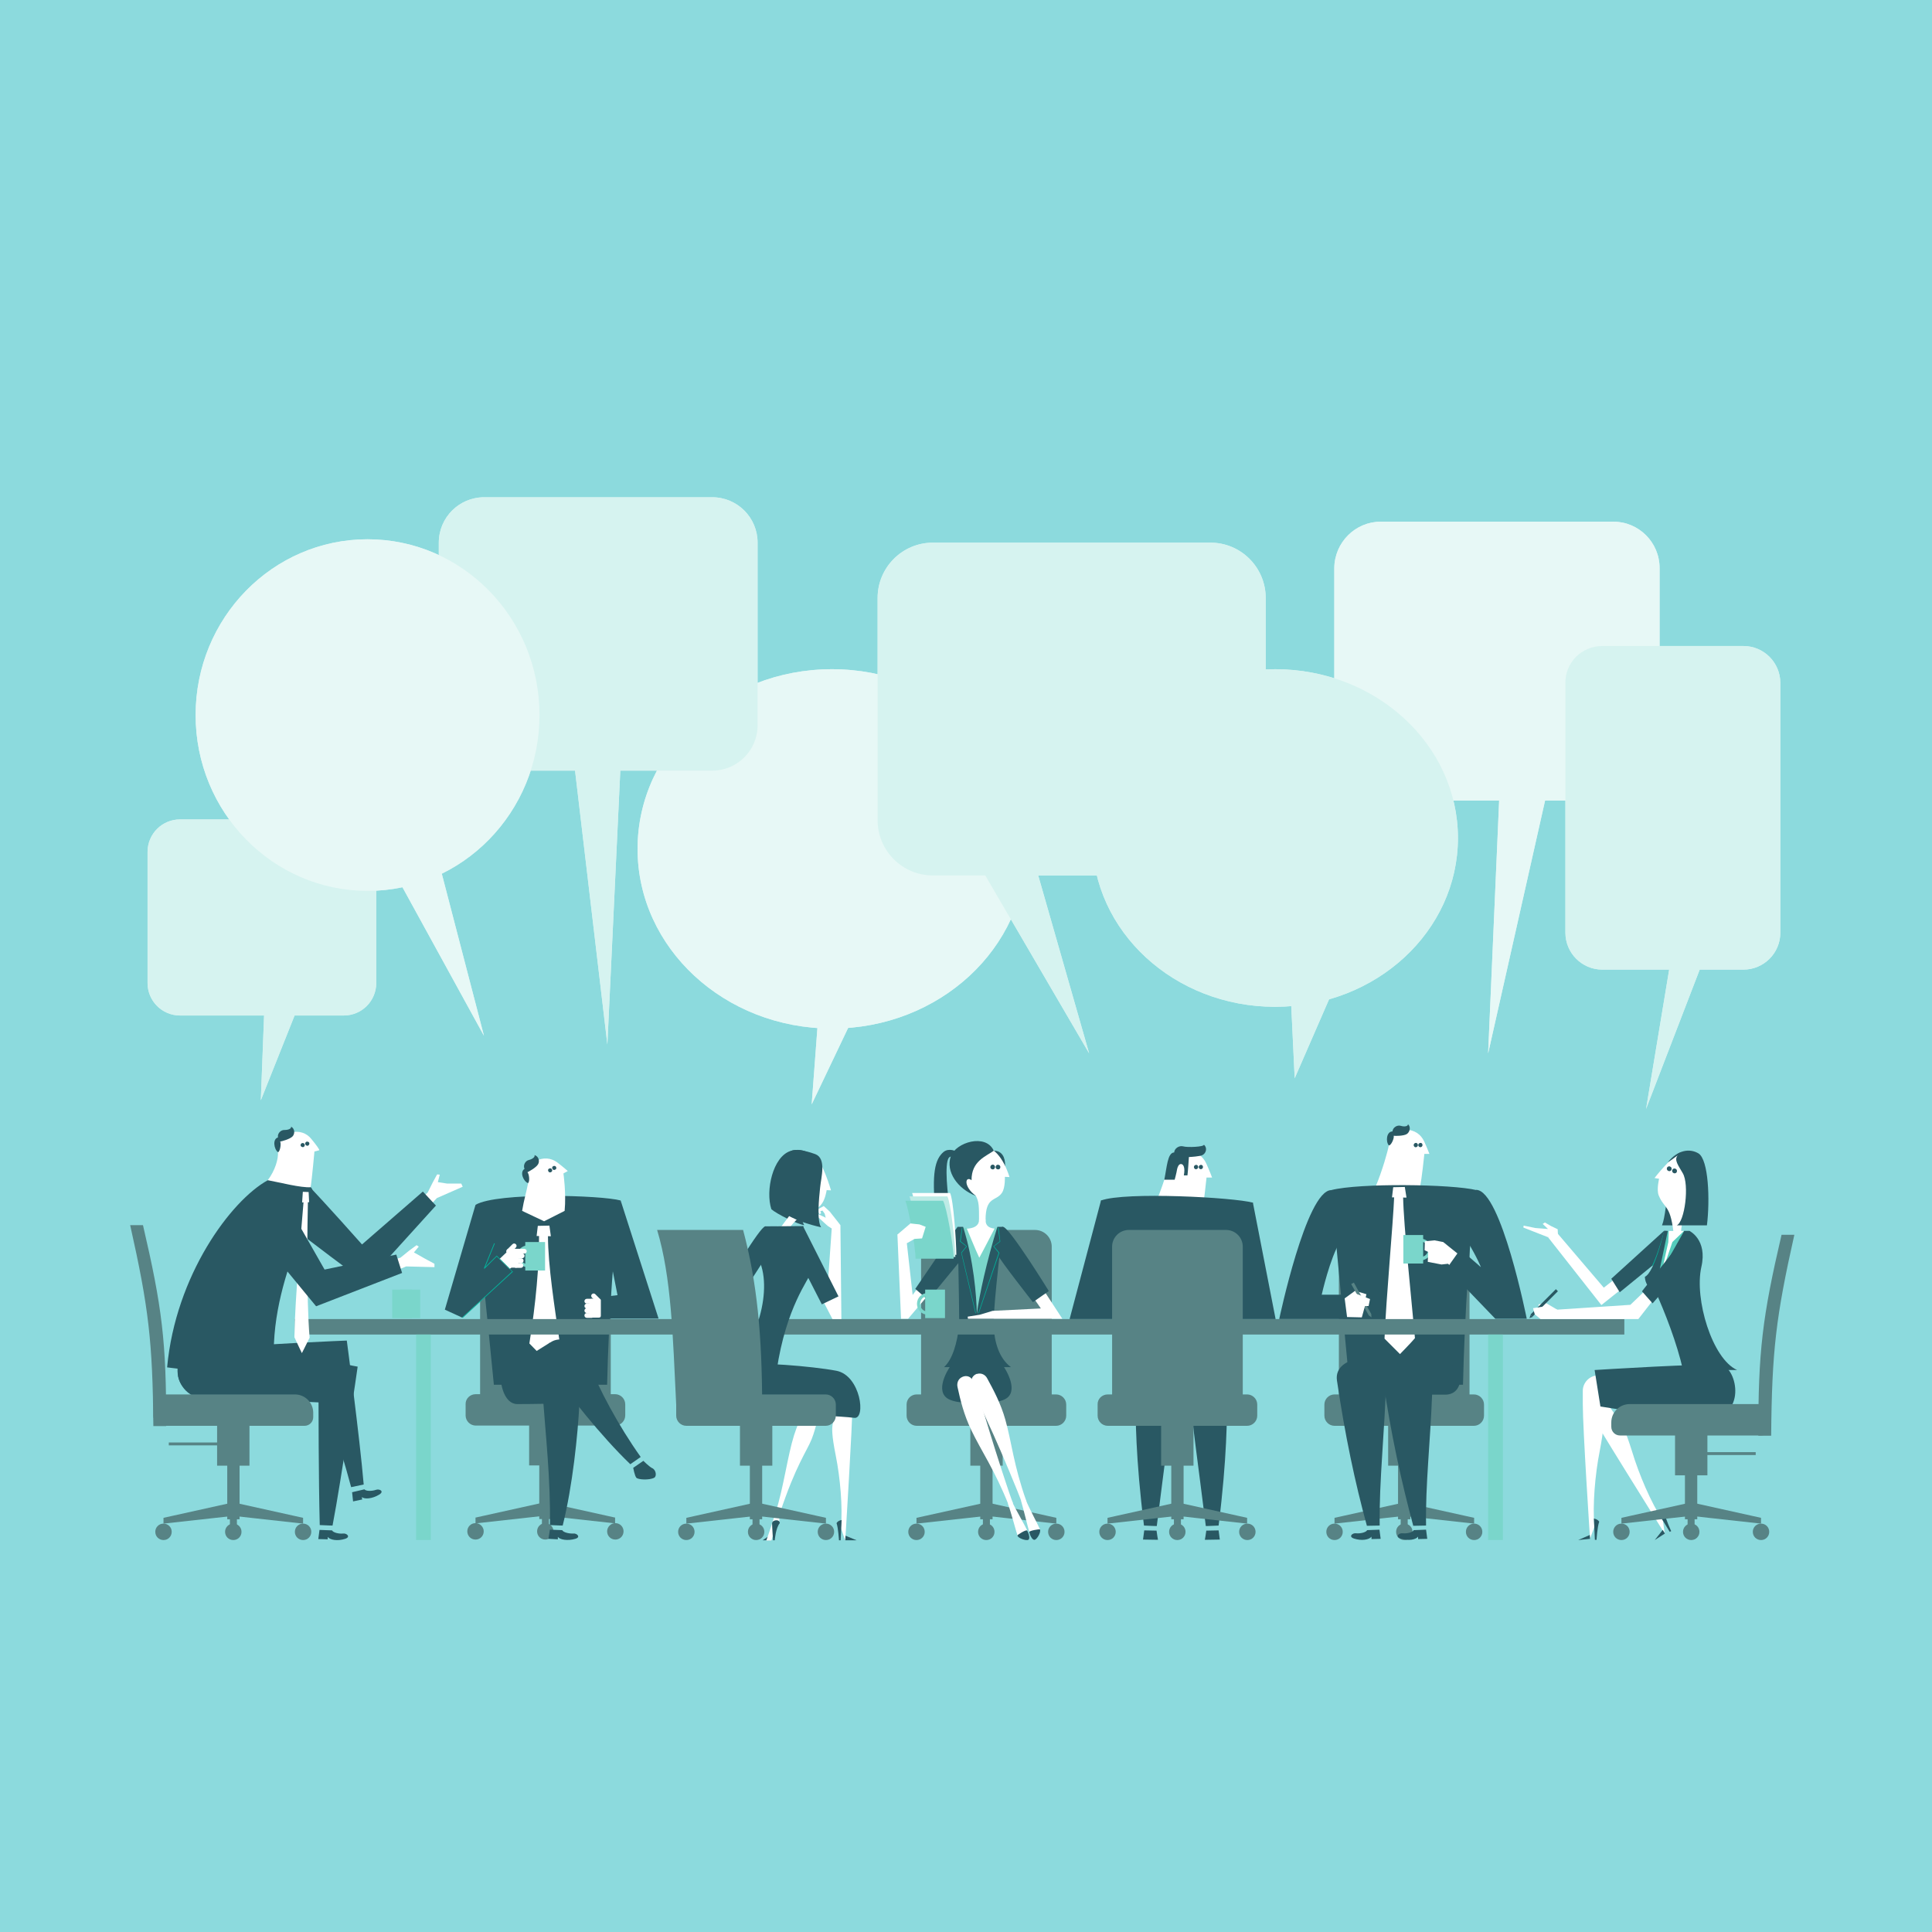 <?xml version="1.0" encoding="utf-8"?>
<!-- Generator: Adobe Illustrator 27.1.1, SVG Export Plug-In . SVG Version: 6.00 Build 0)  -->
<svg version="1.1" id="Livello_1" xmlns="http://www.w3.org/2000/svg" xmlns:xlink="http://www.w3.org/1999/xlink" x="0px" y="0px"
	 viewBox="0 0 800 800" style="enable-background:new 0 0 800 800;" xml:space="preserve">
<style type="text/css">
	.st0{fill:#8CDADD;}
	.st1{fill:#FFFFFF;}
	.st2{opacity:0.66;}
	.st3{fill:#DAF4F1;}
	.st4{fill:#C1EDE8;}
	.st5{fill:#578385;}
	.st6{fill:#295863;}
	.st7{fill:#7AD6CB;}
	.st8{fill:#05B09A;}
	.st9{fill:#00B39C;}
	.st10{fill-rule:evenodd;clip-rule:evenodd;fill:#FFFFFF;}
	.st11{fill-rule:evenodd;clip-rule:evenodd;fill:#295863;}
	.st12{fill:#BDEBE6;}
	.st13{fill-rule:evenodd;clip-rule:evenodd;fill:#578385;}
	.st14{fill:#55CCBC;}
</style>
<g id="bg">
	<g id="bg-2">
		<rect class="st0" width="800" height="800"/>
	</g>
</g>
<g id="image">
	<g>
		<g>
			<ellipse class="st1" cx="152.2" cy="296.1" rx="71.2" ry="72.8"/>
			<polygon class="st1" points="157.6,350.9 200.4,428.9 180.1,350.9 			"/>
		</g>
		<g>
			<ellipse class="st1" cx="344.5" cy="351.5" rx="80.5" ry="74.4"/>
			<polygon class="st1" points="339.8,408 336.1,457.3 359.6,408 			"/>
		</g>
		<g>
			<polygon class="st1" points="237.5,313.9 251.5,432.5 257.1,313.9 			"/>
			<path class="st1" d="M200.5,205.9h94.4c10.4,0,18.8,8.4,18.8,18.8v75.6c0,10.4-8.4,18.8-18.8,18.8h-94.4
				c-10.4,0-18.8-8.4-18.8-18.8v-75.6C181.7,214.3,190.1,205.9,200.5,205.9z"/>
		</g>
		<g>
			<polygon class="st1" points="109.5,416.7 108,455.6 123.5,416.7 			"/>
			<path class="st1" d="M74.6,339.3h67.7c7.5,0,13.5,6,13.5,13.5V407c0,7.5-6,13.5-13.5,13.5H74.6c-7.5,0-13.5-6-13.5-13.5v-54.2
				C61.1,345.3,67.1,339.3,74.6,339.3z"/>
		</g>
		<g>
			<polygon class="st1" points="404.3,356.2 451,436.2 428.1,356.2 			"/>
			<path class="st1" d="M386.3,224.7h114.9c12.7,0,22.9,10.3,22.9,22.9v92c0,12.7-10.3,22.9-22.9,22.9H386.3
				c-12.7,0-22.9-10.3-22.9-22.9v-92C363.4,235,373.6,224.7,386.3,224.7z"/>
		</g>
		<g>
			<polygon class="st1" points="621,326.1 616.2,436.2 641,326.1 			"/>
			<path class="st1" d="M571.8,216H668c10.6,0,19.2,8.6,19.2,19.2v77.1c0,10.6-8.6,19.2-19.2,19.2h-96.3c-10.6,0-19.2-8.6-19.2-19.2
				v-77.1C552.6,224.6,561.2,216,571.8,216z"/>
		</g>
		<g>
			<polygon class="st1" points="693.7,386.2 681.6,459.2 709.7,386.2 			"/>
			<path class="st1" d="M663.5,267.5h58.4c8.5,0,15.3,6.9,15.3,15.3v103.4c0,8.5-6.9,15.3-15.3,15.3h-58.4
				c-8.5,0-15.3-6.9-15.3-15.3V282.8C648.1,274.3,655,267.5,663.5,267.5z"/>
		</g>
		<g>
			<ellipse class="st1" cx="528" cy="347" rx="75.7" ry="69.9"/>
			<polygon class="st1" points="533.9,400.1 536.1,446.5 556.3,400.1 			"/>
		</g>
	</g>
	<g class="st2">
		<g>
			<ellipse class="st3" cx="344.5" cy="351.5" rx="80.5" ry="74.4"/>
			<polygon class="st3" points="339.8,408 336.1,457.3 359.6,408 			"/>
		</g>
		<g>
			<polygon class="st4" points="237.5,313.9 251.5,432.5 257.1,313.9 			"/>
			<path class="st4" d="M200.5,205.9h94.4c10.4,0,18.8,8.4,18.8,18.8v75.6c0,10.4-8.4,18.8-18.8,18.8h-94.4
				c-10.4,0-18.8-8.4-18.8-18.8v-75.6C181.7,214.3,190.1,205.9,200.5,205.9z"/>
		</g>
		<g>
			<polygon class="st4" points="109.5,416.7 108,455.6 123.5,416.7 			"/>
			<path class="st4" d="M74.6,339.3h67.7c7.5,0,13.5,6,13.5,13.5V407c0,7.5-6,13.5-13.5,13.5H74.6c-7.5,0-13.5-6-13.5-13.5v-54.2
				C61.1,345.3,67.1,339.3,74.6,339.3z"/>
		</g>
		<g>
			<polygon class="st4" points="404.3,356.2 451,436.2 428.1,356.2 			"/>
			<path class="st4" d="M386.3,224.7h114.9c12.7,0,22.9,10.3,22.9,22.9v92c0,12.7-10.3,22.9-22.9,22.9H386.3
				c-12.7,0-22.9-10.3-22.9-22.9v-92C363.4,235,373.6,224.7,386.3,224.7z"/>
		</g>
		<g>
			<polygon class="st3" points="621,326.1 616.2,436.2 641,326.1 			"/>
			<path class="st3" d="M571.8,216H668c10.6,0,19.2,8.6,19.2,19.2v77.1c0,10.6-8.6,19.2-19.2,19.2h-96.3c-10.6,0-19.2-8.6-19.2-19.2
				v-77.1C552.6,224.6,561.2,216,571.8,216z"/>
		</g>
		<g>
			<polygon class="st4" points="693.7,386.2 681.6,459.2 709.7,386.2 			"/>
			<path class="st4" d="M663.5,267.5h58.4c8.5,0,15.3,6.9,15.3,15.3v103.4c0,8.5-6.9,15.3-15.3,15.3h-58.4
				c-8.5,0-15.3-6.9-15.3-15.3V282.8C648.1,274.3,655,267.5,663.5,267.5z"/>
		</g>
		<g>
			<ellipse class="st4" cx="528" cy="347" rx="75.7" ry="69.9"/>
			<polygon class="st4" points="533.9,400.1 536.1,446.5 556.3,400.1 			"/>
		</g>
		<g>
			<ellipse class="st3" cx="152.2" cy="296.1" rx="71.2" ry="72.8"/>
			<polygon class="st3" points="157.6,350.9 200.4,428.9 180.1,350.9 			"/>
		</g>
	</g>
	<g>
		<g>
			<path class="st5" d="M252.9,516c0-3.8-3.1-6.9-6.9-6.9h-40.3c-3.8,0-6.9,3.1-6.9,6.9v65.5h54.1L252.9,516L252.9,516z"/>
			<g>
				<path class="st5" d="M197,577.3h57.7c2.3,0,4.2,1.9,4.2,4.2v4.6c0,2.3-1.9,4.2-4.2,4.2H197c-2.3,0-4.2-1.9-4.2-4.2v-4.6
					C192.7,579.2,194.6,577.3,197,577.3z"/>
				<rect x="219.1" y="587.5" class="st5" width="13.4" height="19.3"/>
				<rect x="223.3" y="602.5" class="st5" width="5.1" height="26.5"/>
				<g>
					<g>
						<polygon class="st5" points="225.8,622 196.9,628.4 196.9,630.8 225.8,627.6 						"/>
						<path class="st5" d="M200.3,634.1c0,1.9-1.5,3.4-3.4,3.4s-3.4-1.5-3.4-3.4s1.5-3.4,3.4-3.4S200.3,632.3,200.3,634.1z"/>
					</g>
					<g>
						<polygon class="st5" points="225.8,622 254.7,628.4 254.7,630.8 225.8,627.6 						"/>
						<path class="st5" d="M251.4,634.1c0,1.9,1.5,3.4,3.4,3.4c1.9,0,3.4-1.5,3.4-3.4s-1.5-3.4-3.4-3.4S251.4,632.3,251.4,634.1z"/>
					</g>
				</g>
				<g>
					<path class="st5" d="M229.2,634.1c0,1.9-1.5,3.4-3.4,3.4s-3.4-1.5-3.4-3.4s1.5-3.4,3.4-3.4S229.2,632.3,229.2,634.1z"/>
					<rect x="224.4" y="628.4" class="st5" width="2.9" height="4.5"/>
				</g>
			</g>
		</g>
		<g>
			<path class="st6" d="M196.9,498.9c0,0,4.9,46.4,7.6,74.5h46.9c0.6-27.4,3-62.1,5.6-76.3C249.2,494.9,205.8,493.6,196.9,498.9
				L196.9,498.9z"/>
			<g>
				<path class="st1" d="M226.9,511.7c0-3.2-3.7-2.9-3.7-0.1c0.1,12.2-1.3,27.9-4,44.7c2.5,2.6,6.4,6.5,6.4,6.5s4.7-4.8,6.2-6.7
					C229.7,541.6,226.9,524,226.9,511.7L226.9,511.7z"/>
				<path class="st1" d="M222.2,511.8l0.5-4.2c1.6,0,3.2-0.1,4.8-0.1l0.6,4.4L222.2,511.8L222.2,511.8z"/>
			</g>
			<g>
				<path class="st6" d="M266.4,604.9l-4.2,2.9c0,0,0.6,3.3,1.3,4.1c0.7,0.8,5.3,1.1,7.4,0c1.1-0.6,0.8-3.3-0.9-4
					C268.7,607.2,266.4,604.9,266.4,604.9L266.4,604.9z"/>
				<path class="st6" d="M207.4,568.7c-0.5,4.2,1.4,12.7,6.8,12.7c7.2,0,13.2-0.2,17.6-0.2c5.1,0,3.8-11.5,3.8-11.5l-7.8-13.8
					L207.4,568.7z"/>
				<path class="st6" d="M228.3,567.4c7.1,10.1,20.5,27.2,32.7,38.9c1.1-0.8,0,0,4.3-3c-9.2-12.9-17.5-28.5-21.4-38.8
					C238.1,548.6,218.7,553.6,228.3,567.4L228.3,567.4z"/>
			</g>
			<g>
				<path class="st6" d="M232.8,633.6c0.4,0.9,2.8,1.5,4.6,1.4c1.4-0.2,3.3,1.5,0.8,2.2c-3.1,0.9-6.3,0.4-7.2-0.8c0,0.5,0,1,0,1
					l-3.9-0.2l0.6-3.8L232.8,633.6L232.8,633.6z"/>
				<path class="st6" d="M239.9,581.4c-0.6,12.3-2.8,34-6.9,50.3c-1.4,0,0,0-5.3-0.2c0.4-18.1-2-40.2-2.7-50.5
					C223.8,564.1,240.7,564.6,239.9,581.4L239.9,581.4z"/>
			</g>
			<g>
				<g>
					<path class="st1" d="M230.7,481.3c-2.5-1.8-5.7-2.3-9-0.4c-3.8,2.1-5.1,4.3-3,8.9c-0.6,3.3-1.8,7.2-2.5,11.6l9.1,4.3l8.5-4.3
						c0.7-7.4-0.5-15.5-0.5-15.5l1.8-1C235.1,484.9,233.1,483.1,230.7,481.3L230.7,481.3z"/>
					<path class="st6" d="M230.1,483c0.3,0.3,0.4,0.9,0,1.2s-0.9,0.4-1.2,0c-0.3-0.3-0.4-0.9,0-1.2S229.8,482.7,230.1,483z"/>
					<path class="st6" d="M228.4,484c0.3,0.3,0.4,0.9,0,1.2c-0.3,0.3-0.9,0.4-1.2,0c-0.3-0.3-0.4-0.9,0-1.2S228.1,483.7,228.4,484z"
						/>
				</g>
				<path class="st6" d="M217.2,484c-0.7-1.5,0.3-3.4,1.9-3.7c1.6-0.4,2.6-1.4,2.2-2c1.7,0.4,2.3,2.5,1.5,3.8
					c-0.8,1.4-3.8,3-4.4,3.3c0.7,0.6,1.1,4,0.2,4.5C216.7,489.1,215.1,485.3,217.2,484L217.2,484z"/>
			</g>
		</g>
		<g>
			<path class="st1" d="M248.7,539.5c-0.4,0.4-1,0.4-1.4,0l-2.2-2.2c-0.4-0.4-0.4-1,0-1.4l0,0c0.4-0.4,1-0.4,1.4,0l2.2,2.2
				C249.1,538.5,249.1,539.1,248.7,539.5L248.7,539.5z"/>
			<g>
				<path class="st1" d="M248,545.6c0.6,0,1-0.5,1-1v-5.8c0-0.5-0.4-1-1-1h-3c-0.6,0-1,0.5-1,1v5.8c0,0.5,0.4,1,1,1H248z"/>
				<g>
					<path class="st1" d="M245,539.8c0.5,0,1,0.4,1,1c0,0.5-0.4,1-1,1h-2c-0.5,0-1-0.4-1-1l0,0c0-0.5,0.4-1,1-1H245z"/>
					<path class="st1" d="M245,537.8c0.5,0,1,0.4,1,1c0,0.5-0.4,1-1,1h-2c-0.5,0-1-0.4-1-1l0,0c0-0.5,0.4-1,1-1H245z"/>
					<path class="st1" d="M246,542.7c0,0.5-0.4,1-1,1h-2c-0.5,0-1-0.4-1-1l0,0c0-0.5,0.4-1,1-1h2C245.5,541.7,246,542.2,246,542.7
						L246,542.7z"/>
					<path class="st1" d="M245,543.7c0.5,0,1,0.4,1,1c0,0.5-0.4,1-1,1h-2c-0.5,0-1-0.4-1-1s0.4-1,1-1L245,543.7L245,543.7z"/>
				</g>
			</g>
		</g>
		<polygon class="st6" points="257,497.1 272.7,546 248.8,546 248.8,537.1 255.7,536.3 251.3,514 		"/>
		<g>
			<rect x="217.5" y="514.3" class="st7" width="8.2" height="11.8"/>
			<path class="st7" d="M220.8,524.7h-2.3c-2.4,0-4.4-2-4.4-4.5s2-4.5,4.4-4.5h2.3V524.7z M218.5,517c-1.8,0-3.2,1.4-3.2,3.2
				s1.4,3.2,3.2,3.2h1V517L218.5,517L218.5,517z"/>
		</g>
		<g>
			<g>
				<path class="st1" d="M210,518.8c0.4,0.4,1,0.4,1.4,0l2.2-2.2c0.4-0.4,0.4-1,0-1.4l0,0c-0.4-0.4-1-0.4-1.4,0l-2.2,2.2
					C209.6,517.8,209.6,518.4,210,518.8L210,518.8z"/>
				<g>
					<path class="st1" d="M210.7,524.9c-0.6,0-1-0.5-1-1v-5.8c0-0.5,0.4-1,1-1h3c0.6,0,1,0.5,1,1v5.8c0,0.5-0.4,1-1,1H210.7
						L210.7,524.9z"/>
					<g>
						<path class="st1" d="M213.7,519c-0.5,0-1,0.4-1,1c0,0.5,0.4,1,1,1h2.5c0.5,0,1-0.4,1-1l0,0c0-0.5-0.4-1-1-1H213.7z"/>
						<path class="st1" d="M213.7,517.1c-0.5,0-1,0.4-1,1s0.4,1,1,1h3.4c0.5,0,1-0.4,1-1l0,0c0-0.5-0.4-1-1-1H213.7z"/>
						<path class="st1" d="M212.8,522c0,0.5,0.4,1,1,1h2c0.5,0,1-0.4,1-1l0,0c0-0.5-0.4-1-1-1h-2C213.2,521,212.8,521.4,212.8,522z"
							/>
						<path class="st1" d="M213.7,523c-0.5,0-1,0.4-1,1c0,0.5,0.4,1,1,1h2c0.5,0,1-0.4,1-1s-0.4-1-1-1L213.7,523L213.7,523z"/>
					</g>
				</g>
			</g>
			<polygon class="st1" points="209.7,518.6 205.6,522.5 209.9,526.5 212.8,523.9 			"/>
		</g>
		<polygon class="st6" points="196.9,498.9 184.2,542.3 191.4,545.6 212.1,526.5 205.6,520.1 200.5,525.2 204.7,514.9 		"/>
		<path class="st8" d="M191.6,545.7l-0.2-0.2l20.6-19l-6.3-6.2l-5,5c-0.1,0-0.1,0.1-0.2,0s-0.1-0.1-0.1-0.2l4.2-10.3l0.3,0.1
			l-3.9,9.6l4.6-4.5c0.1-0.1,0.2-0.1,0.2,0l6.5,6.5c0,0,0.1,0.1,0.1,0.1c0,0,0,0.1-0.1,0.1L191.6,545.7L191.6,545.7z"/>
	</g>
	<g>
		<path class="st5" d="M608.5,516.2c0-3.8-3.1-6.9-6.9-6.9h-40.3c-3.8,0-6.9,3.1-6.9,6.9v65.5h54.1L608.5,516.2L608.5,516.2z"/>
		<g>
			<path class="st5" d="M552.6,577.4h57.7c2.3,0,4.2,1.9,4.2,4.2v4.6c0,2.3-1.9,4.2-4.2,4.2h-57.7c-2.3,0-4.2-1.9-4.2-4.2v-4.6
				C548.4,579.3,550.3,577.4,552.6,577.4z"/>
			<rect x="574.8" y="587.6" class="st5" width="13.4" height="19.3"/>
			<rect x="578.9" y="602.6" class="st5" width="5.1" height="26.5"/>
			<g>
				<g>
					<polygon class="st5" points="581.5,622.1 552.6,628.5 552.6,630.9 581.5,627.7 					"/>
					<path class="st5" d="M556,634.3c0,1.9-1.5,3.4-3.4,3.4s-3.4-1.5-3.4-3.4s1.5-3.4,3.4-3.4S556,632.4,556,634.3z"/>
				</g>
				<g>
					<polygon class="st5" points="581.5,622.1 610.4,628.5 610.4,630.9 581.5,627.7 					"/>
					<path class="st5" d="M607,634.3c0,1.9,1.5,3.4,3.4,3.4s3.4-1.5,3.4-3.4s-1.5-3.4-3.4-3.4S607,632.4,607,634.3z"/>
				</g>
			</g>
			<g>
				<path class="st5" d="M584.9,634.3c0,1.9-1.5,3.4-3.4,3.4s-3.4-1.5-3.4-3.4s1.5-3.4,3.4-3.4S584.9,632.4,584.9,634.3z"/>
				<rect x="580" y="628.5" class="st5" width="2.9" height="4.5"/>
			</g>
		</g>
	</g>
	<g>
		<path class="st5" d="M435.5,516.2c0-3.8-3.1-6.9-6.9-6.9h-40.3c-3.8,0-6.9,3.1-6.9,6.9v65.5h54.1L435.5,516.2L435.5,516.2z"/>
		<g>
			<path class="st5" d="M379.6,577.4h57.7c2.3,0,4.2,1.9,4.2,4.2v4.6c0,2.3-1.9,4.2-4.2,4.2h-57.7c-2.3,0-4.2-1.9-4.2-4.2v-4.6
				C375.4,579.3,377.2,577.4,379.6,577.4z"/>
			<rect x="401.8" y="587.6" class="st5" width="13.4" height="19.3"/>
			<rect x="405.9" y="602.6" class="st5" width="5.1" height="26.5"/>
			<g>
				<g>
					<polygon class="st5" points="408.5,622.1 379.5,628.5 379.5,630.9 408.5,627.7 					"/>
					<path class="st5" d="M382.9,634.3c0,1.9-1.5,3.4-3.4,3.4s-3.4-1.5-3.4-3.4s1.5-3.4,3.4-3.4S382.9,632.4,382.9,634.3z"/>
				</g>
				<g>
					<polygon class="st5" points="408.5,622.1 437.4,628.5 437.4,630.9 408.5,627.7 					"/>
					<path class="st5" d="M434,634.3c0,1.9,1.5,3.4,3.4,3.4s3.4-1.5,3.4-3.4s-1.5-3.4-3.4-3.4S434,632.4,434,634.3z"/>
				</g>
			</g>
			<g>
				<path class="st5" d="M411.8,634.3c0,1.9-1.5,3.4-3.4,3.4s-3.4-1.5-3.4-3.4s1.5-3.4,3.4-3.4S411.8,632.4,411.8,634.3z"/>
				<rect x="407" y="628.5" class="st5" width="2.9" height="4.5"/>
			</g>
		</g>
	</g>
	<g>
		<g>
			<path class="st6" d="M411.6,476.5c3.2,0,4.7,2.6,4.6,6.3C416.1,486.2,408.8,476.5,411.6,476.5z"/>
			<path class="st1" d="M404.1,495.2c-8.4-5.4-5.7-16.7-1.3-19c2.3-1.2,3.8-1.8,5.9-1.2c6.4,1.8,9.3,12.4,9.3,12.4l-1.9-0.1
				c0,0,0.2,4.5-1.2,6.6c-2.5,3.7-6.8,1.3-6.8,11.3c0,3-2.7,2-2.7,0.1C405.4,499.6,405.4,497.7,404.1,495.2L404.1,495.2z"/>
			<g>
				<path class="st6" d="M414.2,483c0.1,0.5-0.1,1.1-0.7,1.2c-0.5,0.1-1.1-0.2-1.2-0.7c-0.1-0.5,0.2-1.1,0.7-1.2
					C413.5,482.2,414.1,482.5,414.2,483L414.2,483z"/>
				<path class="st6" d="M412,483c0.1,0.5-0.2,1.1-0.7,1.2c-0.5,0.1-1.1-0.2-1.2-0.7c-0.1-0.5,0.2-1.1,0.7-1.2
					C411.3,482.1,411.8,482.4,412,483L412,483z"/>
			</g>
			<path class="st6" d="M397.4,477.6c-1.6-1.2-4.6-2.3-6.7-0.6c-3.5,3-5,8.6-3.3,25.2c0.7,7-0.7,11.3-3,10.8
				c2.5,2.1,11.1,0.7,9.2-10.6c-1.3-7.8-2.6-20.5-0.7-23c0.9-1.1,2.9-0.3,3.5,0C397,479.8,397.9,478,397.4,477.6L397.4,477.6z"/>
			<path class="st6" d="M404.1,495.2c-5.3-3.9-4.5-8.5-1.8-6.5c-0.1-7.9,6-9.9,9.2-12.2c-3.3-7.3-15.7-3.5-17.8,2.3
				C391.5,485.1,396.5,492.3,404.1,495.2L404.1,495.2z"/>
		</g>
		<path class="st1" d="M405.4,505.1c0,3.6-4.6,3.7-5.9,3.7s2,23.4,2,23.4h9c0,0,5.1-23.4,3.1-23.4s-5.5,0-5.5-3.6
			C408.1,503.8,405.4,504,405.4,505.1L405.4,505.1z"/>
		<path class="st7" d="M400.2,508.4c0,0,4.1,10,5.3,12.4c1.4-2.5,6.5-12.4,6.5-12.4h2.8l-5.7,36.1h-8.5l-2.8-36.1H400.2L400.2,508.4
			z"/>
		<path class="st6" d="M411.4,548.8h-14.2c-0.9,7.3-2.7,14-6.3,17.3h27.7C413.7,562.4,411.8,556,411.4,548.8L411.4,548.8z"/>
		<path class="st6" d="M413,508c-4.4,14.1-7.5,28.3-8.5,36c-0.2-7.7-1.3-22-5.7-36h-2.3c0,0,0.7,31,0.7,40.8c0,8.7,14.2,8.7,14.2,0
			c0-9.8,3.9-40.8,3.9-40.8L413,508L413,508z"/>
		<polygon class="st1" points="375.5,514.8 377.9,536.2 382,530.8 385.5,534.9 376,546.1 373.1,546.1 371.6,511.2 375.3,511.2 		"/>
		<polygon class="st6" points="396.5,508 379,533.7 384.3,538.3 399.4,519.9 		"/>
		<polygon class="st1" points="427.6,536.9 432.2,534.3 439.9,546.1 400.8,546.1 400.7,545.2 405.7,544.4 411,542.8 431,541.8 		"/>
		<path class="st6" d="M415.3,508c2.6,0,19,26.6,19,26.6l-6.6,4.6c0,0-13.8-17.6-14.5-19.5C412.6,517.9,412.7,508.1,415.3,508
			L415.3,508z"/>
		<polygon class="st9" points="405.3,543.8 405.1,543.7 413.5,518.8 411.3,516.1 414,514 413.2,508.4 413.5,508.4 414.2,514.1 
			411.6,516.1 413.8,518.7 413.8,518.8 		"/>
		<polygon class="st9" points="403.9,543.8 398,518.7 400.1,516.1 397.5,514.1 398.3,508.4 398.5,508.4 397.8,514 400.4,516.1 
			398.2,518.8 404.1,543.7 		"/>
		<path class="st6" d="M414.4,564.3l-9.9-0.6l-9.9,0.6c-2.3,2.6-7.8,12-1.7,15.1c4,2,11.6,1.5,11.6,1.5s7.6,0.5,11.6-1.5
			C422.2,576.4,416.7,566.9,414.4,564.3L414.4,564.3z"/>
		<g>
			<g>
				<path class="st10" d="M398.4,570.2c-1.6,0.7-2.3,2.5-1.9,4.2c1.1,5.1,2.6,11.4,5.7,17.8c4.1,8.6,9.7,16.5,15.5,31.1
					c0.8-0.3,1.1-0.5,1.8-0.8c-1.3-2.9-7.4-22-9.5-28.9c-1.8-5.7-3.6-12.6-7.3-22c-0.6-1.6-2.5-2.2-4.1-1.5L398.4,570.2L398.4,570.2
					z"/>
				<path class="st10" d="M417.6,623.4c0.6,1.3,3.4,11.6,3.7,12.3c0.3,0.7,4.5-0.9,4-2.1s-5.2-9.5-5.9-11.1
					C418.8,621,416.9,621.8,417.6,623.4L417.6,623.4z"/>
				<path class="st11" d="M421.3,635.8c0.1,1.1,3.6,2.3,4.5,1.8s0.1-2.9-0.5-3.8C425,633.2,421.3,635.5,421.3,635.8L421.3,635.8z"/>
			</g>
			<g>
				<path class="st10" d="M404.6,568.9c1.7-0.5,3.4,0.3,4.2,1.9c2.5,4.6,5.6,10.3,7.5,17.1c2.6,9.2,3.4,18.8,8.7,33.7
					c-0.8,0.2-1.2,0.4-1.9,0.6c-0.9-3-8.7-21.5-11.7-28.1c-2.5-5.5-5.6-11.8-9-21.3c-0.6-1.6,0.4-3.3,2-3.9L404.6,568.9L404.6,568.9
					z"/>
				<path class="st10" d="M425,621.6c0.4,1.4,5.4,10.9,5.6,11.6s-4,2.3-4.4,1.1c-0.4-1.2-2.7-10.5-3.2-12.1
					C422.5,620.6,424.4,619.9,425,621.6L425,621.6z"/>
				<path class="st11" d="M430.6,633.3c0.6,0.9-1.1,4.1-2.2,4.3c-1,0.2-2-2.1-2.2-3.2C426.1,633.8,430.5,633.1,430.6,633.3
					L430.6,633.3z"/>
			</g>
		</g>
		<path class="st1" d="M377.7,494c1.4,3.7,2.5,20.6,2.5,25.6H396c0-5.1-1.2-23-2.6-25.6H377.7L377.7,494z"/>
		<path class="st12" d="M376.6,495.4c1.4,3.7,3.2,20.1,3.2,25.1h15.8c0-5.1-1.9-22.4-3.3-25.1L376.6,495.4L376.6,495.4z"/>
		<path class="st7" d="M374.9,497.2c1.4,3.5,4.2,19.2,4.2,24h15.8c0-4.9-2.9-21.4-4.4-24H374.9z"/>
		<polygon class="st1" points="380.7,507 377,506.6 371.6,511.2 375.5,514.8 378.7,513 381.8,512.8 383.3,508 		"/>
	</g>
	<g>
		<g>
			<path class="st1" d="M589.7,472.6c-1.3-2.8-3.9-4.8-7.7-4.8c-4.3,0-6,1.4-6.9,6.4c-0.5,2.7-2.7,10.5-5.5,17.2
				c-2.9,6.7,17.7,2.9,18.4,0s1.8-13.6,1.8-13.6h2.1C591.9,477.9,591,475.4,589.7,472.6L589.7,472.6z"/>
			<path class="st6" d="M576.6,468.5c0.1-1.6,1.9-2.8,3.5-2.3c1.6,0.5,3,0.1,2.9-0.7c1.3,1.1,0.8,3.3-0.5,4.1
				c-1.3,0.8-4.8,0.8-5.4,0.7c0.3,0.9-1,4-2,4C573.7,472.7,574.1,468.5,576.6,468.5z"/>
			<path class="st6" d="M589,473.9c0.1,0.5-0.1,0.9-0.6,1.1c-0.5,0.1-0.9-0.1-1.1-0.6c-0.1-0.5,0.1-0.9,0.6-1.1
				S588.9,473.4,589,473.9L589,473.9z"/>
			<path class="st6" d="M587.1,473.9c0.1,0.5-0.1,0.9-0.6,1.1s-0.9-0.1-1.1-0.6c-0.1-0.5,0.1-0.9,0.6-1.1S586.9,473.4,587.1,473.9
				L587.1,473.9z"/>
		</g>
		<path class="st6" d="M551.2,492.8c0,0,4.9,52.5,7.6,80.6h47c0.6-27.4,3-66.4,5.6-80.6C601.2,490.3,562.8,489.8,551.2,492.8
			L551.2,492.8z"/>
		<g>
			<path class="st6" d="M585.4,633.6c-0.4,0.9-2.8,1.5-4.6,1.3c-1.5-0.2-3.3,1.4-0.8,2.2c3.1,1,6.2,0.5,7.2-0.8c0,0.5,0,1,0,1
				l3.8-0.1l-0.5-3.8L585.4,633.6L585.4,633.6z"/>
			<path class="st6" d="M604.7,570.6c0-11.1-33.6-10-32,1c3.3,22.5,7.7,42.4,12.5,60.2c1.4,0,0,0,5.3-0.1c-0.3-16.8,1.8-35,2.5-54.2
				c1.6,0,3.8,0,5.6,0C603.1,577.4,604.7,573.8,604.7,570.6L604.7,570.6z"/>
		</g>
		<g>
			<path class="st6" d="M566.1,633.6c-0.4,0.9-2.8,1.5-4.6,1.3c-1.5-0.2-3.3,1.4-0.8,2.2c3.1,1,6.2,0.5,7.2-0.8c0,0.5,0,1,0,1
				l3.8-0.1l-0.5-3.8L566.1,633.6L566.1,633.6z"/>
			<path class="st6" d="M574,570.5c0.2-11.1-22-10-20.4,1.1c3.3,22.5,7.5,42.4,12.4,60.2c1.4,0,0,0,5.3-0.1
				C571,613.3,573.5,591.7,574,570.5L574,570.5z"/>
		</g>
		<g>
			<path class="st1" d="M581,495.6c-0.1-3.1-3.6-2.9-3.7-0.1c-0.5,11.9-3.3,41.4-4,58.8c2.5,2.5,6.4,6.4,6.4,6.4s4.7-4.8,6.2-6.6
				C584.5,538.5,581.2,507.4,581,495.6L581,495.6z"/>
			<path class="st1" d="M576.4,495.8l0.5-4.2c1.6,0,3.2-0.1,4.8-0.1l0.7,4.4L576.4,495.8L576.4,495.8z"/>
		</g>
		<g>
			<rect x="581.1" y="511.4" class="st7" width="8.2" height="11.8"/>
			<path class="st7" d="M585.9,512.9h2.3c2.5,0,4.5,2,4.5,4.5s-2,4.5-4.5,4.5h-2.3V512.9z M587.2,514.2v6.3h1c1.8,0,3.2-1.4,3.2-3.2
				s-1.4-3.2-3.2-3.2L587.2,514.2L587.2,514.2z"/>
		</g>
		<polygon class="st1" points="597.6,514.3 604.7,520 601.9,525.5 599.6,523.3 596.9,523.6 591.2,522.5 591.4,518.4 589.9,517.7 
			590,514 594,513.6 		"/>
		<polygon class="st10" points="555.6,538.5 561.1,534.5 565.8,535.9 565.4,537.8 555.6,541.3 		"/>
		<polygon class="st13" points="567.8,544.1 560.6,531.1 559.5,531.7 566.8,544.7 567.9,545.5 		"/>
		<polygon class="st10" points="555.6,538.5 555.6,545.3 563.9,545.5 565.2,540.8 566.7,540.8 567.3,537.9 561.5,535.7 		"/>
		<path class="st6" d="M557.9,546.2h-28.2c0,0,11.2-53.2,21.5-53.4c3.7,1.8,8.6,13.1,3.8,21.1c-4.4,7.3-7.7,22.2-7.7,22.2h9.3
			L557.9,546.2L557.9,546.2z"/>
		<path class="st6" d="M599.1,525.2l20.1,20.9h13c0,0-10.6-53.2-20.9-53.4c-3.7,1.8-8.6,13.1-3.8,21.1c4.4,7.3,5.7,10.9,5.7,10.9
			l-8.5-7.4L599.1,525.2L599.1,525.2z"/>
	</g>
	<g>
		<rect x="122.1" y="546.2" class="st5" width="550.5" height="6.4"/>
		<g>
			<rect x="172.3" y="552.6" class="st7" width="6.1" height="85.1"/>
			<rect x="616.2" y="552.6" class="st7" width="6.1" height="85.1"/>
		</g>
	</g>
	<g>
		<g>
			<path class="st10" d="M655.8,580.4c2.5,5.1,33.5,54.6,33.5,54.6l-0.7-5.3c-5-7.5-10-19.4-12.8-28.7c-2.9-9.2-4.2-11.4-5.3-12.8
				c-1.2-1.5-5.4-7.8-5.4-7.8L655.8,580.4L655.8,580.4z"/>
			<path class="st6" d="M686.8,626.8c0,0,1.5-0.5,2.6,0.1c0.3,2.2,2.6,7.1,2.6,7.1l-0.6,0.3L686.8,626.8L686.8,626.8z"/>
			<polygon class="st6" points="689.4,635 685.2,637.7 688.5,633.5 			"/>
		</g>
		<g>
			<path class="st10" d="M661.8,569.5c-1.7,0-3.3,0.7-4.5,1.9c-1.2,1.2-1.9,2.8-1.9,4.5c0,1.8,0,3.7,0,5.5c0,10.5,3,55.8,3,55.8
				l1.8-5c-0.8-9,0.3-21.8,2.2-31.3c1.8-9.5,1.7-12,1.3-13.8c-0.3-1.8-1-4.7-1-4.7l6.2-12.9L661.8,569.5L661.8,569.5z"/>
			<path class="st6" d="M660,628.8c0,0,1.5,0.2,2.2,1.3c-0.8,2.1-1.1,7.5-1.1,7.5h-0.7L660,628.8z"/>
			<polygon class="st6" points="658.4,637.2 653.5,637.7 658.3,635.6 			"/>
		</g>
		<polygon class="st10" points="664.1,533.2 644.4,510.1 641,512.3 663.1,540.4 672.5,532.9 670.7,528 		"/>
		<path class="st6" d="M705.8,587.5c-12,0-43.1-5.1-43.1-5.1l-2.4-15.1c0,0,47.1-3,52.5-2C719.3,566.3,723.9,587.5,705.8,587.5
			L705.8,587.5z"/>
		<polygon class="st6" points="689,509.7 667.2,529.5 670.7,535.1 690.8,518.7 		"/>
		<g>
			<path class="st14" d="M690.5,509.7c2,0,6.8,0,9,0c0,17.9,4.1,42.3,15.7,56.2h-16.4c2.2-4.9-7.6-24-13.6-31.5
				C682.9,533.1,689.2,514.8,690.5,509.7z"/>
			<g>
				<path class="st6" d="M695.6,477.3c-5.3,1.8-4.8,23.7-7.4,30.1h6.2C696.1,507.4,699.4,476,695.6,477.3z"/>
				<path class="st1" d="M701.6,499.2c5.2-4,5.4-15.7,1.6-19.1c-3-2.8-5.8-2.8-8-2.1c-3.4,1.1-10.1,9.8-10.1,9.8l1.9,0.3
					c0,0-1.1,4.4-0.2,6.8c2.3,5.7,4.7,3.7,6.1,14.9c0.5,3.9,2.5,1.3,3.2,0.1C696.4,503.6,699.6,500.8,701.6,499.2L701.6,499.2z"/>
				<path class="st6" d="M694.7,478.4c-1.6,1.9,0.2,4.1,2.1,7.4c2.8,4.8,0.8,20.2-2.5,21.6h12.5c1.3-10.5,0.7-27.2-3.5-29.8
					c-3.7-2.2-8.7-1.4-12.7,3.7C691.9,480.5,692.4,480.1,694.7,478.4L694.7,478.4z"/>
				<g>
					<path class="st6" d="M690.4,483.3c-0.3,0.4-0.3,1.1,0.2,1.4c0.4,0.4,1.1,0.3,1.4-0.1s0.3-1.1-0.2-1.4
						C691.4,482.8,690.8,482.9,690.4,483.3z"/>
					<path class="st6" d="M692.6,484.2c-0.3,0.4-0.3,1.1,0.2,1.4c0.4,0.4,1.1,0.3,1.4-0.1s0.3-1.1-0.2-1.4
						C693.6,483.7,692.9,483.8,692.6,484.2L692.6,484.2z"/>
				</g>
			</g>
		</g>
		<polygon class="st1" points="691,509.7 690.8,514.4 687.7,528.4 692.5,514.3 697.3,509.7 		"/>
		<path class="st8" d="M687.2,521.7l-3.2,2.6c2.3-4.6,4.2-11.5,5.1-14.6L687.2,521.7z"/>
		<path class="st6" d="M699.6,509.7l-2.2,0l-10.8,19.1l4-19.1l-1.5-0.1c0,0-3.9,17.2-8,19.1c0.1,2.5,1.5,5.1,4.2,5.6
			c4.2,9.3,9.1,21.9,11.6,33h22.4c-10.3-4.6-17.8-29.4-14.8-42.7C707.1,513.2,699.5,509.7,699.6,509.7L699.6,509.7z"/>
		<polygon class="st8" points="688.3,527.7 688.1,527.6 696.9,519.7 695,516.7 698.6,517 698.6,511.4 698.8,511.4 698.8,517.2 
			695.4,516.9 697.1,519.7 697.1,519.8 		"/>
		<polygon class="st10" points="645,509 645.1,511 641,512.3 634.6,509.8 630.8,508.3 630.9,507.5 635.8,508.5 641,508.9 
			638.8,506.8 639.7,506.2 642.3,507.7 		"/>
		<polygon class="st10" points="675.1,540.3 644.8,542.3 644.8,546.2 678.4,546.2 685.1,537.6 682.6,533.1 		"/>
		<polygon class="st10" points="644.8,542.3 640.2,539.6 637.1,540.1 637.1,541.5 644.8,543.9 		"/>
		<g>
			
				<rect x="632.1" y="539.1" transform="matrix(0.707 -0.707 0.707 0.707 -194.316 610.105)" class="st6" width="14.9" height="1.2"/>
			<polygon class="st11" points="633.8,544.5 633.3,545.8 634.7,545.3 			"/>
		</g>
		<polygon class="st10" points="644.8,542.3 644.8,546.2 637.9,546.2 635.5,544.2 634.8,541.7 639.8,540.9 		"/>
		<polygon class="st6" points="699.6,509.7 679.9,534.7 684.3,539.7 702.8,518.4 		"/>
	</g>
	<g>
		<g>
			<polygon class="st1" points="174.7,496 177.1,493.8 179.2,489.6 181,486.3 182.1,486.4 181.3,489.5 185.2,490.1 191,490.1 
				191.6,491.4 180.9,496.1 177.6,499.6 			"/>
			<path class="st6" d="M175.1,493.4l-25.2,21.9c0,0-15.5-17.5-22.7-24.9c-4.5,1.5-17.5,8.4-10.4,14.4c6.9,5.8,34.7,26.4,34.7,26.4
				l29-32L175.1,493.4L175.1,493.4z"/>
		</g>
		<g>
			<path class="st1" d="M128.9,471.6c-1.9-2.4-5-3.6-8.7-2.6c-4.2,1.1-5.4,2.9-5.1,8c0.2,2.8-1.1,7.6-4.3,11.8
				c-4.5,5.8,17.3,5.9,17.8,2.9c0.6-3.6,1.6-14.9,1.6-14.9l2-0.5C132.4,476.1,130.9,474,128.9,471.6L128.9,471.6z"/>
			<path class="st6" d="M115.1,471c-0.3-1.6,1.1-3.2,2.8-3.1c1.7,0,2.9-0.7,2.6-1.4c1.6,0.8,1.7,3,0.6,4.1c-1.1,1.1-4.4,2-5.1,2.1
				c0.5,0.8,0,4.2-0.9,4.4C113.4,475.8,112.8,471.6,115.1,471L115.1,471z"/>
			<path class="st6" d="M128,473.1c0.2,0.4,0.1,0.9-0.3,1.2s-0.9,0.1-1.2-0.3s-0.1-0.9,0.3-1.2C127.2,472.6,127.8,472.8,128,473.1z"
				/>
			<path class="st6" d="M126.1,473.7c0.2,0.4,0.1,0.9-0.3,1.2c-0.4,0.2-0.9,0.1-1.2-0.3s-0.1-0.9,0.3-1.2
				C125.3,473.2,125.8,473.3,126.1,473.7z"/>
		</g>
		<path class="st6" d="M128.7,491.6c5.9,6.2-19.7,39.4-14.7,79.3c-10.4-1.4-37.8-3.7-44.8-4.7c3.5-38.1,26.4-69.1,41.7-77.5
			C115.8,489.6,124.6,491.9,128.7,491.6L128.7,491.6z"/>
		<g>
			<path class="st6" d="M137.5,633.7c0.4,0.9,2.8,1.5,4.6,1.3c1.4-0.2,3.3,1.4,0.8,2.2c-3.1,1-6.2,0.5-7.2-0.8c0,0.5,0,1,0,1
				l-3.9-0.1l0.5-3.8L137.5,633.7L137.5,633.7z"/>
			<path class="st6" d="M85.7,557c25.1,1.6,62.4,8.9,62.4,8.9s-6.7,46.6-10.4,65.8c-1.4,0,0,0-5.3-0.2c-0.5-19.1-0.5-50.8-0.5-50.8
				s-23.6-1.2-45.3-1.2C69.7,579.5,68.9,556,85.7,557L85.7,557z"/>
		</g>
		<g>
			<path class="st6" d="M150.9,616.7c0.6,0.8,3.1,0.8,4.8,0.2c1.4-0.5,3.6,0.6,1.3,2c-2.8,1.7-6,2-7.2,1c0.1,0.5,0.2,1,0.2,1
				l-3.8,0.8l-0.4-3.8L150.9,616.7L150.9,616.7z"/>
			<path class="st6" d="M84.4,558.8c25-2.4,59.2-3.7,59.2-3.7s5.3,39.7,7,59.6c-1.3,0.3,0,0-5.2,1.1c-4.9-18.5-14.1-45.6-14.1-45.6
				s-21.7,4.3-43.1,7.8C71.5,580.7,67.7,560.4,84.4,558.8L84.4,558.8z"/>
		</g>
		<g>
			<path class="st1" d="M125.7,497.6c0.2-3,1.9-2.8,1.8-0.1c-0.2,7.9-0.7,39.9,0.7,56.4c-1.2,2.5-3.2,6.4-3.2,6.4s-2.3-4.8-3.1-6.6
				C122.1,537.7,124.9,508,125.7,497.6L125.7,497.6z"/>
			<path class="st1" d="M128,497.8l-0.2-4.2c-0.8,0-1.6-0.1-2.4-0.1l-0.3,4.4L128,497.8L128,497.8z"/>
		</g>
		<g>
			<polygon class="st1" points="162.7,521.7 165.8,520.8 169.5,517.8 172.5,515.6 173.4,516.2 171.4,518.6 176,521.2 179.9,523.3 
				179.9,524.7 168.2,524.4 163.8,526.2 			"/>
			<path class="st6" d="M164.1,519.5l-29.7,6.2c0,0-12.1-21.3-17.3-30.2c-4.7,0.3-19.1,4-13.6,11.5c5.3,7.3,27.4,33.9,27.4,33.9
				l35.6-13.8L164.1,519.5L164.1,519.5z"/>
		</g>
	</g>
	<g>
		<path class="st5" d="M63.5,586.2c0,2.3,1.9,4.2,4.2,4.2h58.4c2,0,3.6-1.6,3.6-3.6V585c0-4.2-3.4-7.6-7.6-7.6H67.8
			c-2.3,0-4.2,1.9-4.2,4.2L63.5,586.2L63.5,586.2z"/>
		<rect x="89.9" y="587.6" class="st5" width="13.4" height="19.3"/>
		<rect x="94.1" y="602.6" class="st5" width="5.1" height="26.5"/>
		<g>
			<g>
				<polygon class="st5" points="96.6,622.1 125.5,628.5 125.5,630.9 96.6,627.7 				"/>
				<path class="st5" d="M122.1,634.3c0,1.9,1.5,3.4,3.4,3.4s3.4-1.5,3.4-3.4s-1.5-3.4-3.4-3.4S122.1,632.4,122.1,634.3z"/>
			</g>
			<g>
				<polygon class="st5" points="96.6,622.1 67.7,628.5 67.7,630.9 96.6,627.7 				"/>
				<path class="st5" d="M71.1,634.3c0,1.9-1.5,3.4-3.4,3.4s-3.4-1.5-3.4-3.4s1.5-3.4,3.4-3.4S71.1,632.4,71.1,634.3z"/>
			</g>
		</g>
		<g>
			<path class="st5" d="M93.2,634.3c0,1.9,1.5,3.4,3.4,3.4s3.4-1.5,3.4-3.4s-1.5-3.4-3.4-3.4S93.2,632.4,93.2,634.3z"/>
			<rect x="95.2" y="628.5" class="st5" width="2.9" height="4.5"/>
		</g>
		<rect x="69.9" y="597.3" class="st5" width="21.9" height="1.2"/>
		<path class="st5" d="M59.2,507.3h-5.3c7.6,33.9,9.3,48,9.6,83.2h5.3C68.9,555.5,67.1,541.2,59.2,507.3L59.2,507.3z"/>
	</g>
	<g>
		<path class="st5" d="M733.4,590.2c0,2.3-1.9,4.2-4.2,4.2h-58.4c-2,0-3.6-1.6-3.6-3.6V589c0-4.2,3.4-7.6,7.6-7.6h54.4
			c2.3,0,4.2,1.9,4.2,4.2L733.4,590.2L733.4,590.2z"/>
		<rect x="693.6" y="591.6" class="st5" width="13.4" height="19.3"/>
		<rect x="697.7" y="602.6" class="st5" width="5.1" height="26.5"/>
		<g>
			<g>
				<polygon class="st5" points="700.3,622.1 671.4,628.5 671.4,630.9 700.3,627.7 				"/>
				<path class="st5" d="M674.8,634.3c0,1.9-1.5,3.4-3.4,3.4s-3.4-1.5-3.4-3.4s1.5-3.4,3.4-3.4S674.8,632.4,674.8,634.3z"/>
			</g>
			<g>
				<polygon class="st5" points="700.3,622.1 729.2,628.5 729.2,630.9 700.3,627.7 				"/>
				<path class="st5" d="M725.8,634.3c0,1.9,1.5,3.4,3.4,3.4s3.4-1.5,3.4-3.4s-1.5-3.4-3.4-3.4S725.8,632.4,725.8,634.3z"/>
			</g>
		</g>
		<g>
			<path class="st5" d="M703.7,634.3c0,1.9-1.5,3.4-3.4,3.4s-3.4-1.5-3.4-3.4s1.5-3.4,3.4-3.4S703.7,632.4,703.7,634.3z"/>
			<rect x="698.8" y="628.5" class="st5" width="2.9" height="4.5"/>
		</g>
		<rect x="705.1" y="601.3" class="st5" width="21.9" height="1.2"/>
		<path class="st5" d="M737.7,511.3h5.3c-7.6,33.9-9.3,48-9.6,83.2h-5.3C728,559.5,729.8,545.2,737.7,511.3L737.7,511.3z"/>
	</g>
	<g>
		<rect x="383.1" y="534" class="st7" width="8.2" height="11.8"/>
		<path class="st7" d="M386.5,544.4h-2.3c-2.5,0-4.5-2-4.5-4.5s2-4.5,4.5-4.5h2.3V544.4z M384.2,536.7c-1.8,0-3.2,1.4-3.2,3.2
			s1.4,3.2,3.2,3.2h1v-6.3L384.2,536.7L384.2,536.7z"/>
	</g>
	<rect x="165.8" y="534" class="st7" width="8.2" height="11.8"/>
	<rect x="162.4" y="534" class="st7" width="8.2" height="11.8"/>
	<g>
		<g>
			<polygon class="st6" points="319.4,637.8 315.8,637.8 318.4,636 			"/>
			<path class="st1" d="M340.4,580.1c-0.9,3.1-2.3,10.8-4.3,15.8s-6.6,10.9-13.1,30.5c-0.1,0.4-0.5,3.1-0.2,4.3
				c-1.5,0.9-2.9,5.6-3.4,7.2h-2.1c0.7-1.8,2.9-8.5,3.9-11.7c3.3-10.4,4.9-23.3,7.6-31.9c2.5-7.8,5.4-11.8,6.5-15.3
				C336.5,575.4,341.4,576.5,340.4,580.1L340.4,580.1z"/>
			<g>
				<path class="st10" d="M352.9,582.7c0.2,5.4-2.9,55.2-2.9,55.2l-1.8-5.2c0.8-8.6-0.3-20.8-2.1-29.8c-1.8-9-1.6-11.4-1.3-13.2
					c0.3-1.7,1.6-7,1.6-7H352.9L352.9,582.7z"/>
				<path class="st6" d="M348.5,629.4c0,0-1.5,0.2-2.1,1.3c0.7,2,1,7.1,1,7.1h0.7L348.5,629.4L348.5,629.4z"/>
				<path class="st6" d="M319.7,630.8c0-1.5,3.2-1.9,3.2-0.1c-1.7,1.9-2.1,7.1-2.1,7.1h-0.7C320.1,637.8,319.7,632.2,319.7,630.8z"
					/>
				<polygon class="st6" points="350,637.8 354.7,637.8 350.1,635.9 				"/>
			</g>
		</g>
		<path class="st6" d="M307.8,577.7c3.2,1.4,5.7,6,14.3,7.1c8.6,1,26.6,1.6,31.6,2.3s2.7-17.6-7.4-19.5c-10-1.9-33.7-3.8-38.8-2.4
			C302.5,566.5,306.1,576.9,307.8,577.7L307.8,577.7z"/>
		<g>
			<polygon class="st10" points="338.3,503.6 338.9,502.8 342.5,504.5 342.7,507.6 			"/>
			<polygon class="st10" points="336.2,519 342.7,532.9 344.4,508.7 342.7,507.6 341.5,502.6 340.6,501.3 339.7,501.5 340,502.4 
				339.3,502.8 338.4,500.9 341.1,499.4 343.6,501.7 348,507.3 348.4,546.2 344.7,546.2 331.7,521.1 			"/>
		</g>
		<g>
			<path class="st6" d="M335.2,479.4c-0.1,3.3-2.1,6.8-4.4,8.5c-0.8,5.4,0.3,16.3,2.2,19.4c-2.9-0.4-11.5-4.7-13.6-6.6
				c-2.5-7.7,0.6-21.7,7.9-24.1c4-1.3,9.6,0,11.4,6.1C337.6,481.7,337.2,481.2,335.2,479.4L335.2,479.4z"/>
			<path class="st1" d="M330,496.1c-3.1-2.7-5.9-12.5-2.2-15.7c3-2.5,7.4-2.1,9.4-1.4c3.2,1.1,6.9,13.9,6.9,13.9l-1.8-0.1
				c0,0-0.5,3.5-1.9,5.5c-3.3,4.8-7.4,1.2-14.5,11.5c-2.2,3.1-4.1,0.7-2.6-1.6C326.9,503.1,331.9,497.8,330,496.1L330,496.1z"/>
			<g>
				<path class="st6" d="M329,481.8c0.4,0.4,0.4,1,0,1.4c-0.4,0.4-1,0.4-1.4,0c-0.4-0.4-0.4-1,0-1.4
					C328,481.4,328.6,481.4,329,481.8z"/>
				<path class="st6" d="M327,482.8c0.4,0.4,0.4,1,0,1.4c-0.4,0.4-1,0.3-1.4,0s-0.4-1,0-1.4C326,482.4,326.6,482.4,327,482.8
					L327,482.8z"/>
			</g>
			<path class="st6" d="M337.6,477.9c4.7,1.8,2.4,9.6,2,13.8c-0.5,4.7-1.4,13.7,0.4,16.5c-4.8-1.1-11.8-3.1-16.2-6.6
				c-0.2-10-0.8-21.1,3.3-24.7C329.3,475,336.3,477.4,337.6,477.9L337.6,477.9z"/>
		</g>
		<g>
			<path class="st6" d="M332.5,507.7l14.7,29.1l-6.9,3.3c0,0-9.3-18.3-12.7-24.5C325.2,510.9,332.5,507.7,332.5,507.7L332.5,507.7z"
				/>
			<polygon class="st1" points="327,507.8 331.1,525.5 321.8,507.8 			"/>
			<path class="st6" d="M316.9,507.8l15.7-0.1c0,0,1.1,15.9,3.5,18.7c-1.3,3.7-10.6,14.8-14.5,41.1c-2.1,0-18,0.1-20.8,0.1
				c12.7-10,19.7-34.5,13-46.9C315.1,511.6,316.9,507.8,316.9,507.8L316.9,507.8z"/>
			<path class="st6" d="M316.9,507.8c-2.2,0-16.6,24.5-16.6,24.5l6.7,4c0,0,9.7-15.1,12.2-18.9C319.8,515.5,320.6,507.8,316.9,507.8
				L316.9,507.8z"/>
		</g>
	</g>
	<g>
		<path class="st5" d="M307.7,509.3h-35.6c5.9,19.6,6.5,43.6,7.9,72.4h35.6C315.5,553.2,313.6,531.4,307.7,509.3z"/>
		<g>
			<path class="st5" d="M284.2,577.4h57.7c2.3,0,4.2,1.9,4.2,4.2v4.6c0,2.3-1.9,4.2-4.2,4.2h-57.7c-2.3,0-4.2-1.9-4.2-4.2v-4.6
				C280,579.3,281.9,577.4,284.2,577.4z"/>
			<rect x="306.4" y="587.6" class="st5" width="13.4" height="19.3"/>
			<rect x="310.5" y="602.6" class="st5" width="5.1" height="26.5"/>
			<g>
				<g>
					<polygon class="st5" points="313.1,622.1 284.2,628.5 284.2,630.9 313.1,627.7 					"/>
					<path class="st5" d="M287.6,634.3c0,1.9-1.5,3.4-3.4,3.4s-3.4-1.5-3.4-3.4s1.5-3.4,3.4-3.4S287.6,632.4,287.6,634.3z"/>
				</g>
				<g>
					<polygon class="st5" points="313.1,622.1 342,628.5 342,630.9 313.1,627.7 					"/>
					<path class="st5" d="M338.6,634.3c0,1.9,1.5,3.4,3.4,3.4s3.4-1.5,3.4-3.4s-1.5-3.4-3.4-3.4S338.6,632.4,338.6,634.3z"/>
				</g>
			</g>
			<g>
				<path class="st5" d="M316.5,634.3c0,1.9-1.5,3.4-3.4,3.4s-3.4-1.5-3.4-3.4s1.5-3.4,3.4-3.4S316.5,632.4,316.5,634.3z"/>
				<rect x="311.6" y="628.5" class="st5" width="2.9" height="4.5"/>
			</g>
		</g>
	</g>
	<g>
		<polygon class="st6" points="455.9,497.1 442.9,546.2 528.2,546.2 518.8,498 		"/>
		<g>
			<path class="st1" d="M499.5,481.8c-1.4-3.1-4.2-5.2-8.4-5.2c-4.8,0-6.5,1.5-7.6,7c-0.6,3-3.1,10.4-6.3,17.8s19.6,4.2,20.4,1.1
				c0.8-3.2,2-14.9,2-14.9h2.3C501.9,487.6,500.9,484.9,499.5,481.8L499.5,481.8z"/>
			<path class="st6" d="M498.1,483c0.1,0.5-0.1,0.9-0.6,1.1c-0.5,0.1-0.9-0.1-1.1-0.6c-0.1-0.5,0.1-0.9,0.6-1.1S498,482.5,498.1,483
				L498.1,483z"/>
			<path class="st6" d="M496.1,483c0.1,0.5-0.1,0.9-0.6,1.1s-0.9-0.1-1.1-0.6c-0.1-0.5,0.1-0.9,0.6-1.1S496,482.5,496.1,483
				L496.1,483z"/>
			<path class="st6" d="M455.9,497.1c0,0,6.7,48.5,9.4,76.6h46.9c0.6-27.4,4-61.5,6.6-75.7C510.9,495.8,465.9,493.4,455.9,497.1
				L455.9,497.1z"/>
			<g>
				<path class="st6" d="M499.5,633.8c-0.1,1.1-0.6,3.8-0.6,3.8l6.2-0.1l-0.5-3.8L499.5,633.8L499.5,633.8z"/>
				<path class="st6" d="M492.6,577.8c1.2,12.2,3.4,27.7,6.7,54.1c1.4,0,0,0,5.3-0.2c3.5-28,3.5-45,3.5-54
					C508.1,560.9,490.9,561.1,492.6,577.8L492.6,577.8z"/>
			</g>
			<g>
				<path class="st6" d="M478.9,633.8c0.1,1.1,0.6,3.8,0.6,3.8l-6.2-0.1l0.5-3.8L478.9,633.8L478.9,633.8z"/>
				<path class="st6" d="M485.7,577.8c-1.2,12.2-3.4,27.7-6.7,54.1c-1.4,0,0,0-5.3-0.2c-3.5-28-3.5-45-3.5-54
					C470.2,560.9,487.4,561.1,485.7,577.8L485.7,577.8z"/>
			</g>
			<path class="st6" d="M498.5,474c0.1,0.9-6.8,1.2-8.5,0.7c-1.7-0.5-3.7,0.8-3.8,2.5c-2.8,0.1-3,6.2-4.1,11.3h4.3
				c0,0,0.8-2.9,1-4.3c0.2-1,0.7-2.2,1.6-2.2c1.1,0,1.8,1.6,1.2,4.7h1.5c0.2-1.4,0.6-7.6,0.6-7.6c0.7,0,4.8-0.3,5.6-0.8
				C499.5,477.5,500,475.2,498.5,474L498.5,474z"/>
		</g>
	</g>
	<g>
		<path class="st5" d="M514.6,516.2c0-3.8-3.1-6.9-6.9-6.9h-40.3c-3.8,0-6.9,3.1-6.9,6.9v65.5h54.1L514.6,516.2L514.6,516.2z"/>
		<g>
			<path class="st5" d="M458.7,577.4h57.7c2.3,0,4.2,1.9,4.2,4.2v4.6c0,2.3-1.9,4.2-4.2,4.2h-57.7c-2.3,0-4.2-1.9-4.2-4.2v-4.6
				C454.4,579.3,456.3,577.4,458.7,577.4z"/>
			<rect x="480.8" y="587.6" class="st5" width="13.4" height="19.3"/>
			<rect x="485" y="602.6" class="st5" width="5.1" height="26.5"/>
			<g>
				<g>
					<polygon class="st5" points="487.5,622.1 458.6,628.5 458.6,630.9 487.5,627.7 					"/>
					<path class="st5" d="M462,634.3c0,1.9-1.5,3.4-3.4,3.4s-3.4-1.5-3.4-3.4s1.5-3.4,3.4-3.4S462,632.4,462,634.3z"/>
				</g>
				<g>
					<polygon class="st5" points="487.5,622.1 516.4,628.5 516.4,630.9 487.5,627.7 					"/>
					<path class="st5" d="M513.1,634.3c0,1.9,1.5,3.4,3.4,3.4s3.4-1.5,3.4-3.4s-1.5-3.4-3.4-3.4S513.1,632.4,513.1,634.3z"/>
				</g>
			</g>
			<g>
				<path class="st5" d="M490.9,634.3c0,1.9-1.5,3.4-3.4,3.4s-3.4-1.5-3.4-3.4s1.5-3.4,3.4-3.4S490.9,632.4,490.9,634.3z"/>
				<rect x="486.1" y="628.5" class="st5" width="2.9" height="4.5"/>
			</g>
		</g>
	</g>
</g>
</svg>
